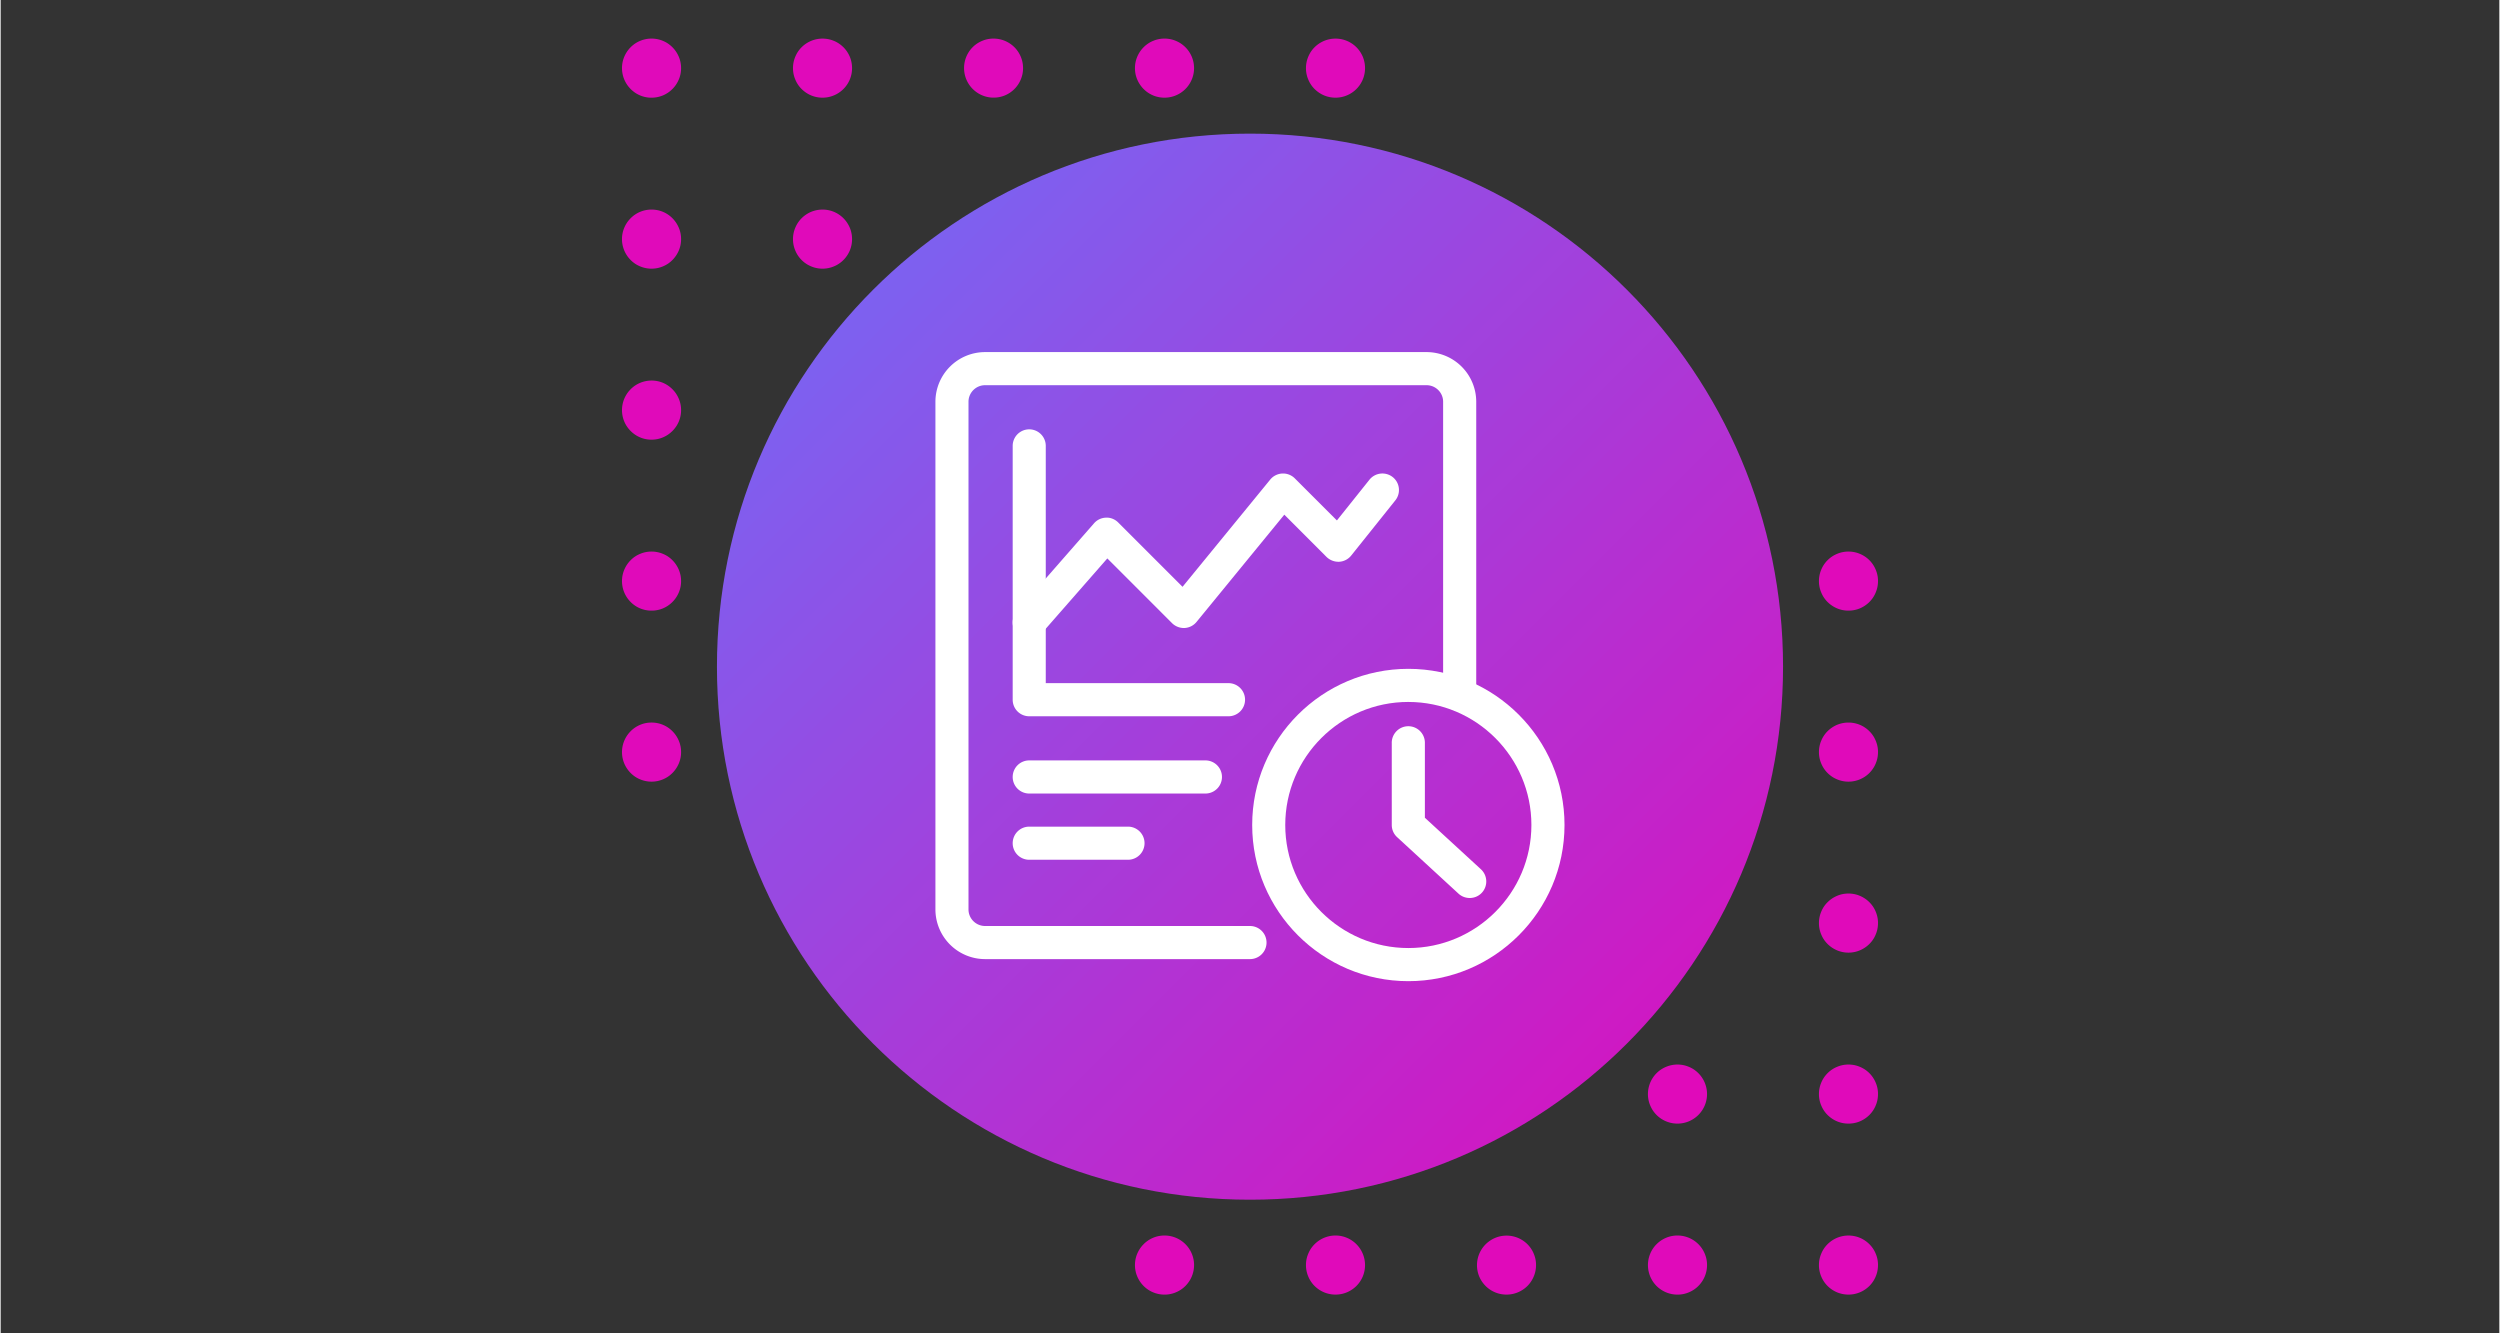 <svg xmlns="http://www.w3.org/2000/svg" width="300" height="160" version="1.0" viewBox="0 0 224.88 120"><rect x="0" y="0" width="224.88" height="120" fill="#333333" stroke="none"/><defs><clipPath id="a"><path d="M55.914 3.473H62V9h-6.086Zm0 0"/></clipPath><clipPath id="b"><path d="M71 3.473h6V9h-6Zm0 0"/></clipPath><clipPath id="c"><path d="M86 3.473h7V9h-7Zm0 0"/></clipPath><clipPath id="d"><path d="M102 3.473h6V9h-6Zm0 0"/></clipPath><clipPath id="e"><path d="M117 3.473h6V9h-6Zm0 0"/></clipPath><clipPath id="f"><path d="M55.914 18H62v7h-6.086Zm0 0"/></clipPath><clipPath id="g"><path d="M55.914 34H62v6h-6.086Zm0 0"/></clipPath><clipPath id="h"><path d="M55.914 49H62v6h-6.086Zm0 0"/></clipPath><clipPath id="i"><path d="M55.914 65H62v6h-6.086Zm0 0"/></clipPath><clipPath id="j"><path d="M102 111h6v5.664h-6Zm0 0"/></clipPath><clipPath id="k"><path d="M117 111h6v5.664h-6Zm0 0"/></clipPath><clipPath id="l"><path d="M132 111h7v5.664h-7Zm0 0"/></clipPath><clipPath id="m"><path d="M148 111h6v5.664h-6Zm0 0"/></clipPath><clipPath id="n"><path d="M163 111h6v5.664h-6Zm0 0"/></clipPath><clipPath id="o"><path d="M64.465 12.027h95.95v95.946h-95.95Zm0 0"/></clipPath><clipPath id="p"><path d="M112.441 12.027c-26.496 0-47.976 21.477-47.976 47.973s21.48 47.973 47.976 47.973c26.493 0 47.973-21.477 47.973-47.973s-21.48-47.973-47.973-47.973Zm0 0"/></clipPath><clipPath id="r"><path d="M84.129 31.688H133V87H84.129Zm0 0"/></clipPath><clipPath id="s"><path d="M112 60h29v28.656h-29Zm0 0"/></clipPath><linearGradient id="q" x1="0" x2="256" y1="0" y2="256" gradientTransform="translate(64.466 12.026) scale(.375)" gradientUnits="userSpaceOnUse"><stop offset="0" stop-color="#6D6FF9"/><stop offset=".008" stop-color="#6D6FF9"/><stop offset=".016" stop-color="#6E6EF8"/><stop offset=".023" stop-color="#6F6DF8"/><stop offset=".031" stop-color="#706CF7"/><stop offset=".039" stop-color="#716BF7"/><stop offset=".047" stop-color="#726BF6"/><stop offset=".055" stop-color="#736AF6"/><stop offset=".063" stop-color="#7469F5"/><stop offset=".07" stop-color="#7568F5"/><stop offset=".078" stop-color="#7567F4"/><stop offset=".086" stop-color="#7667F4"/><stop offset=".094" stop-color="#7766F3"/><stop offset=".102" stop-color="#7865F3"/><stop offset=".109" stop-color="#7964F2"/><stop offset=".117" stop-color="#7A63F2"/><stop offset=".125" stop-color="#7B63F1"/><stop offset=".133" stop-color="#7C62F1"/><stop offset=".141" stop-color="#7D61F0"/><stop offset=".148" stop-color="#7E60F0"/><stop offset=".156" stop-color="#7E60EF"/><stop offset=".164" stop-color="#7F5FEF"/><stop offset=".172" stop-color="#805EEE"/><stop offset=".18" stop-color="#815DEE"/><stop offset=".188" stop-color="#825CED"/><stop offset=".195" stop-color="#835CED"/><stop offset=".203" stop-color="#845BEC"/><stop offset=".211" stop-color="#855AEC"/><stop offset=".219" stop-color="#8659EB"/><stop offset=".227" stop-color="#8658EB"/><stop offset=".234" stop-color="#8758EA"/><stop offset=".242" stop-color="#8857EA"/><stop offset=".25" stop-color="#8956E9"/><stop offset=".258" stop-color="#8A55E9"/><stop offset=".266" stop-color="#8B54E8"/><stop offset=".273" stop-color="#8C54E8"/><stop offset=".281" stop-color="#8D53E7"/><stop offset=".289" stop-color="#8E52E7"/><stop offset=".297" stop-color="#8F51E6"/><stop offset=".305" stop-color="#8F51E6"/><stop offset=".313" stop-color="#9050E5"/><stop offset=".32" stop-color="#914FE5"/><stop offset=".328" stop-color="#924EE4"/><stop offset=".336" stop-color="#934DE4"/><stop offset=".344" stop-color="#944DE3"/><stop offset=".352" stop-color="#954CE3"/><stop offset=".359" stop-color="#964BE2"/><stop offset=".367" stop-color="#974AE2"/><stop offset=".375" stop-color="#9849E2"/><stop offset=".383" stop-color="#9849E1"/><stop offset=".391" stop-color="#9948E1"/><stop offset=".398" stop-color="#9A47E0"/><stop offset=".406" stop-color="#9B46E0"/><stop offset=".414" stop-color="#9C46DF"/><stop offset=".422" stop-color="#9D45DF"/><stop offset=".43" stop-color="#9E44DE"/><stop offset=".438" stop-color="#9F43DE"/><stop offset=".445" stop-color="#A042DD"/><stop offset=".453" stop-color="#A142DD"/><stop offset=".461" stop-color="#A141DC"/><stop offset=".469" stop-color="#A240DC"/><stop offset=".477" stop-color="#A33FDB"/><stop offset=".484" stop-color="#A43EDB"/><stop offset=".492" stop-color="#A53EDA"/><stop offset=".5" stop-color="#A63DDA"/><stop offset=".5" stop-color="#A73CD9"/><stop offset=".508" stop-color="#A73CD9"/><stop offset=".516" stop-color="#A83BD9"/><stop offset=".523" stop-color="#A93AD8"/><stop offset=".531" stop-color="#AA3AD8"/><stop offset=".539" stop-color="#AA39D7"/><stop offset=".547" stop-color="#AB38D7"/><stop offset=".555" stop-color="#AC37D6"/><stop offset=".563" stop-color="#AD37D6"/><stop offset=".57" stop-color="#AE36D5"/><stop offset=".578" stop-color="#AF35D5"/><stop offset=".586" stop-color="#B034D4"/><stop offset=".594" stop-color="#B133D4"/><stop offset=".602" stop-color="#B233D3"/><stop offset=".609" stop-color="#B332D3"/><stop offset=".617" stop-color="#B331D2"/><stop offset=".625" stop-color="#B430D2"/><stop offset=".633" stop-color="#B52FD1"/><stop offset=".641" stop-color="#B62FD1"/><stop offset=".648" stop-color="#B72ED0"/><stop offset=".656" stop-color="#B82DD0"/><stop offset=".664" stop-color="#B92CCF"/><stop offset=".672" stop-color="#BA2BCF"/><stop offset=".68" stop-color="#BB2BCE"/><stop offset=".688" stop-color="#BB2ACE"/><stop offset=".695" stop-color="#BC29CD"/><stop offset=".703" stop-color="#BD28CD"/><stop offset=".711" stop-color="#BE28CC"/><stop offset=".719" stop-color="#BF27CC"/><stop offset=".727" stop-color="#C026CB"/><stop offset=".734" stop-color="#C125CB"/><stop offset=".742" stop-color="#C224CA"/><stop offset=".75" stop-color="#C324CA"/><stop offset=".758" stop-color="#C423C9"/><stop offset=".766" stop-color="#C422C9"/><stop offset=".773" stop-color="#C521C8"/><stop offset=".781" stop-color="#C620C8"/><stop offset=".789" stop-color="#C720C7"/><stop offset=".797" stop-color="#C81FC7"/><stop offset=".805" stop-color="#C91EC6"/><stop offset=".813" stop-color="#CA1DC6"/><stop offset=".82" stop-color="#CB1CC5"/><stop offset=".828" stop-color="#CC1CC5"/><stop offset=".836" stop-color="#CD1BC4"/><stop offset=".844" stop-color="#CD1AC4"/><stop offset=".852" stop-color="#CE19C3"/><stop offset=".859" stop-color="#CF19C3"/><stop offset=".867" stop-color="#D018C3"/><stop offset=".875" stop-color="#D117C2"/><stop offset=".883" stop-color="#D216C2"/><stop offset=".891" stop-color="#D315C1"/><stop offset=".898" stop-color="#D415C1"/><stop offset=".906" stop-color="#D514C0"/><stop offset=".914" stop-color="#D613C0"/><stop offset=".922" stop-color="#D612BF"/><stop offset=".93" stop-color="#D711BF"/><stop offset=".938" stop-color="#D811BE"/><stop offset=".945" stop-color="#D910BE"/><stop offset=".953" stop-color="#DA0FBD"/><stop offset=".961" stop-color="#DB0EBD"/><stop offset=".969" stop-color="#DC0DBC"/><stop offset=".977" stop-color="#DD0DBC"/><stop offset=".984" stop-color="#DE0CBB"/><stop offset=".992" stop-color="#DF0BBB"/><stop offset="1" stop-color="#DF0ABA"/></linearGradient></defs><g clip-path="url(#a)"><path fill="#e00aba" d="M61.238 6.133c0 .351-.066.691-.203 1.015a2.64 2.64 0 0 1-.578.864c-.246.25-.535.441-.86.578a2.697 2.697 0 0 1-1.019.203 2.625 2.625 0 0 1-1.879-.781 2.663 2.663 0 0 1-.578-2.898c.137-.325.328-.614.578-.864.246-.246.535-.441.86-.574a2.624 2.624 0 0 1 1.02-.203c.35 0 .69.066 1.019.203.324.133.613.328.859.574.25.25.441.54.578.863.137.328.203.668.203 1.02Zm0 0"/></g><g clip-path="url(#b)"><path fill="#e00aba" d="M76.625 6.133a2.64 2.64 0 0 1-.777 1.879 2.663 2.663 0 0 1-2.898.578 2.682 2.682 0 0 1-.864-.578 2.57 2.57 0 0 1-.574-.864 2.59 2.59 0 0 1-.203-1.015c0-.352.066-.692.203-1.02a2.61 2.61 0 0 1 .574-.863 2.671 2.671 0 0 1 2.898-.574c.329.133.614.328.864.574.25.25.441.54.578.863.133.328.199.668.199 1.02Zm0 0"/></g><g clip-path="url(#c)"><path fill="#e00aba" d="M92.016 6.133c0 .351-.067.691-.204 1.015a2.63 2.63 0 0 1-.574.864c-.25.25-.539.441-.863.578a2.663 2.663 0 0 1-2.898-4.34 2.63 2.63 0 0 1 .863-.574 2.59 2.59 0 0 1 1.015-.203 2.671 2.671 0 0 1 1.883.777 2.671 2.671 0 0 1 .778 1.883Zm0 0"/></g><g clip-path="url(#d)"><path fill="#e00aba" d="M107.406 6.133a2.663 2.663 0 0 1-3.68 2.457 2.625 2.625 0 0 1-.859-.578 2.64 2.64 0 0 1-.578-.864 2.59 2.59 0 0 1-.203-1.015c0-.352.066-.692.203-1.02.137-.324.328-.613.578-.863.246-.246.535-.441.86-.574a2.624 2.624 0 0 1 1.02-.203c.35 0 .69.066 1.015.203.328.133.613.328.863.574.25.25.441.54.578.863.133.328.203.668.203 1.02Zm0 0"/></g><g clip-path="url(#e)"><path fill="#e00aba" d="M122.793 6.133a2.64 2.64 0 0 1-.777 1.879 2.663 2.663 0 0 1-2.898.578 2.682 2.682 0 0 1-.864-.578 2.57 2.57 0 0 1-.574-.864 2.59 2.59 0 0 1-.203-1.015c0-.352.066-.692.203-1.02a2.61 2.61 0 0 1 .574-.863 2.671 2.671 0 0 1 2.898-.574c.325.133.614.328.864.574.25.25.441.54.578.863.133.328.199.668.199 1.02Zm0 0"/></g><g clip-path="url(#f)"><path fill="#e00aba" d="M61.238 21.52c0 .355-.066.695-.203 1.02a2.682 2.682 0 0 1-.578.862c-.246.25-.535.442-.86.575a2.624 2.624 0 0 1-1.019.203c-.351 0-.691-.067-1.02-.203a2.555 2.555 0 0 1-.859-.575 2.667 2.667 0 0 1-.781-1.883 2.663 2.663 0 0 1 .781-1.878 2.625 2.625 0 0 1 1.88-.778 2.625 2.625 0 0 1 1.879.777c.249.25.44.54.577.864.137.324.203.664.203 1.016Zm0 0"/></g><path fill="#e00aba" d="M76.625 21.52c0 .355-.066.695-.2 1.02a2.682 2.682 0 0 1-.577.862 2.57 2.57 0 0 1-.864.575 2.59 2.59 0 0 1-1.015.203 2.61 2.61 0 0 1-1.02-.203 2.61 2.61 0 0 1-.863-.575 2.61 2.61 0 0 1-.574-.863 2.596 2.596 0 0 1-.203-1.02c0-.351.066-.69.203-1.015a2.61 2.61 0 0 1 .574-.863c.25-.25.539-.442.863-.578.328-.133.664-.2 1.02-.2a2.64 2.64 0 0 1 1.879.777c.25.25.441.54.578.864.133.324.199.664.199 1.016ZM92.016 21.52a2.671 2.671 0 0 1-.777 1.883c-.25.25-.54.44-.864.574a2.61 2.61 0 0 1-1.02.203 2.59 2.59 0 0 1-1.015-.203 2.57 2.57 0 0 1-.863-.575c-.25-.25-.442-.539-.579-.863a2.664 2.664 0 0 1-.199-1.02c0-.351.067-.69.2-1.015a2.682 2.682 0 0 1 1.44-1.442c.325-.132.665-.199 1.016-.199.356 0 .692.067 1.02.2.324.136.613.328.863.578a2.671 2.671 0 0 1 .778 1.879ZM107.406 21.52a2.667 2.667 0 0 1-.781 1.882 2.57 2.57 0 0 1-.863.575 2.59 2.59 0 0 1-1.016.203c-.351 0-.691-.067-1.02-.203a2.555 2.555 0 0 1-.859-.575c-.25-.25-.441-.539-.578-.863a2.596 2.596 0 0 1-.203-1.02c0-.351.066-.69.203-1.015a2.682 2.682 0 0 1 1.438-1.442 2.693 2.693 0 0 1 2.035 0 2.682 2.682 0 0 1 1.441 1.441c.133.325.203.665.203 1.017ZM122.793 21.52c0 .355-.066.695-.2 1.02a2.682 2.682 0 0 1-.577.862c-.25.25-.54.442-.864.575a2.59 2.59 0 0 1-1.015.203c-.356 0-.696-.067-1.02-.203a2.61 2.61 0 0 1-.863-.575 2.61 2.61 0 0 1-.574-.863 2.596 2.596 0 0 1-.203-1.02c0-.351.066-.69.203-1.015a2.61 2.61 0 0 1 .574-.863c.25-.25.539-.442.863-.578.324-.133.664-.2 1.02-.2.351 0 .691.067 1.015.2a2.682 2.682 0 0 1 1.442 1.44c.133.325.199.665.199 1.017Zm0 0"/><g clip-path="url(#g)"><path fill="#e00aba" d="M61.238 36.91a2.625 2.625 0 0 1-.781 1.879c-.246.25-.535.441-.86.578a2.624 2.624 0 0 1-1.019.203 2.625 2.625 0 0 1-1.879-.781 2.625 2.625 0 0 1-.578-.86 2.663 2.663 0 0 1 .578-2.898c.246-.25.535-.441.86-.578a2.697 2.697 0 0 1 1.02-.203 2.625 2.625 0 0 1 1.879.781c.249.25.44.535.577.864.137.324.203.664.203 1.015Zm0 0"/></g><path fill="#e00aba" d="M76.625 36.91a2.625 2.625 0 0 1-.777 1.879 2.64 2.64 0 0 1-.864.578 2.59 2.59 0 0 1-1.015.203 2.61 2.61 0 0 1-1.02-.203 2.682 2.682 0 0 1-.863-.578 2.555 2.555 0 0 1-.574-.86 2.624 2.624 0 0 1-.203-1.019c0-.351.066-.691.203-1.015a2.57 2.57 0 0 1 .574-.864c.25-.25.539-.441.863-.578a2.663 2.663 0 0 1 3.676 2.457ZM92.016 36.91c0 .352-.067.692-.204 1.02a2.614 2.614 0 0 1-.574.86c-.25.25-.539.44-.863.577a2.61 2.61 0 0 1-1.02.203 2.59 2.59 0 0 1-1.015-.203 2.64 2.64 0 0 1-.863-.578 2.625 2.625 0 0 1-.778-1.879 2.64 2.64 0 0 1 .777-1.879 2.663 2.663 0 0 1 2.898-.578c.325.137.614.328.864.578.246.25.442.535.575.864.136.324.203.664.203 1.015ZM107.406 36.91a2.625 2.625 0 0 1-.781 1.879 2.64 2.64 0 0 1-.863.578 2.59 2.59 0 0 1-1.016.203 2.625 2.625 0 0 1-1.879-.781 2.625 2.625 0 0 1-.578-.86 2.624 2.624 0 0 1-.203-1.019c0-.351.066-.691.203-1.015a2.64 2.64 0 0 1 .578-.864c.246-.25.535-.441.86-.578a2.663 2.663 0 0 1 3.68 2.457ZM122.793 36.91a2.625 2.625 0 0 1-.777 1.879c-.25.25-.54.441-.864.578a2.59 2.59 0 0 1-1.015.203c-.356 0-.696-.066-1.02-.203a2.682 2.682 0 0 1-.863-.578 2.555 2.555 0 0 1-.574-.86 2.624 2.624 0 0 1-.203-1.019c0-.351.066-.691.203-1.015a2.57 2.57 0 0 1 .574-.864 2.667 2.667 0 0 1 1.883-.781 2.663 2.663 0 0 1 2.656 2.66Zm0 0"/><g clip-path="url(#h)"><path fill="#e00aba" d="M61.238 52.3c0 .352-.066.692-.203 1.016a2.64 2.64 0 0 1-.578.864 2.625 2.625 0 0 1-1.879.777 2.625 2.625 0 0 1-1.879-.777 2.663 2.663 0 0 1-.578-2.898c.137-.325.328-.614.578-.864.246-.25.535-.441.86-.574a2.624 2.624 0 0 1 1.02-.203c.35 0 .69.066 1.019.203.324.133.613.324.859.574.25.25.441.539.578.863.137.328.203.664.203 1.02Zm0 0"/></g><path fill="#e00aba" d="M76.625 52.3a2.64 2.64 0 0 1-.777 1.879 2.64 2.64 0 0 1-1.88.778c-.355 0-.69-.066-1.019-.2a2.682 2.682 0 0 1-.863-.577 2.57 2.57 0 0 1-.574-.864 2.59 2.59 0 0 1-.203-1.015c0-.356.066-.692.203-1.02a2.61 2.61 0 0 1 .574-.863c.25-.25.539-.441.863-.574a2.61 2.61 0 0 1 1.02-.203c.351 0 .691.066 1.015.203.329.133.614.324.864.574.25.25.441.539.578.863.133.328.199.664.199 1.02ZM92.016 52.3c0 .352-.067.692-.204 1.016a2.63 2.63 0 0 1-.574.864c-.25.25-.539.441-.863.578-.328.133-.664.199-1.02.199a2.64 2.64 0 0 1-1.879-.777 2.64 2.64 0 0 1-.777-1.88c0-.355.067-.69.2-1.019.136-.324.328-.613.578-.863.25-.25.535-.441.863-.574a2.59 2.59 0 0 1 1.015-.203c.356 0 .692.066 1.02.203.324.133.613.324.863.574a2.671 2.671 0 0 1 .778 1.883ZM107.406 52.3a2.663 2.663 0 0 1-3.68 2.458 2.625 2.625 0 0 1-.859-.578 2.64 2.64 0 0 1-.578-.864 2.59 2.59 0 0 1-.203-1.015c0-.356.066-.692.203-1.02.137-.324.328-.613.578-.863.246-.25.535-.441.86-.574a2.624 2.624 0 0 1 1.02-.203c.35 0 .69.066 1.015.203.328.133.613.324.863.574.25.25.441.539.578.863.133.328.203.664.203 1.02ZM122.793 52.3a2.64 2.64 0 0 1-.777 1.879c-.25.25-.54.442-.864.579-.324.133-.664.199-1.015.199-.356 0-.696-.066-1.02-.2a2.682 2.682 0 0 1-.863-.577 2.57 2.57 0 0 1-.574-.864 2.59 2.59 0 0 1-.203-1.015c0-.356.066-.692.203-1.02a2.61 2.61 0 0 1 .574-.863c.25-.25.539-.441.863-.574a2.596 2.596 0 0 1 1.02-.203c.351 0 .691.066 1.015.203.325.133.614.324.864.574.25.25.441.539.578.863.133.328.199.664.199 1.02ZM138.184 52.3c0 .352-.067.692-.204 1.016a2.63 2.63 0 0 1-.574.864c-.25.25-.539.441-.863.578a2.693 2.693 0 0 1-2.035 0 2.64 2.64 0 0 1-.863-.578 2.663 2.663 0 0 1-.578-2.898c.136-.325.328-.614.578-.864.25-.25.535-.441.863-.574a2.59 2.59 0 0 1 1.015-.203c.352 0 .692.066 1.02.203.324.133.613.324.863.574a2.671 2.671 0 0 1 .778 1.883ZM153.574 52.3a2.663 2.663 0 0 1-4.543 1.88 2.63 2.63 0 0 1-.574-.864 2.59 2.59 0 0 1-.203-1.015 2.671 2.671 0 0 1 .777-1.883c.25-.25.54-.441.864-.574a2.624 2.624 0 0 1 1.02-.203c.35 0 .69.066 1.015.203.328.133.613.324.863.574.25.25.441.539.578.863.133.328.203.664.203 1.02ZM168.96 52.3c0 .352-.065.692-.202 1.016a2.57 2.57 0 0 1-.574.864c-.25.25-.54.441-.864.578-.324.133-.664.199-1.02.199-.35 0-.69-.066-1.015-.2a2.682 2.682 0 0 1-.863-.577 2.57 2.57 0 0 1-.574-.864 2.59 2.59 0 0 1-.203-1.015c0-.356.066-.692.203-1.02a2.61 2.61 0 0 1 .574-.863c.25-.25.539-.441.863-.574a2.59 2.59 0 0 1 1.016-.203c.355 0 .695.066 1.02.203.324.133.613.324.863.574.25.25.441.539.574.863.137.328.203.664.203 1.02Zm0 0"/><g clip-path="url(#i)"><path fill="#e00aba" d="M61.238 67.688c0 .355-.066.69-.203 1.019a2.682 2.682 0 0 1-.578.863c-.246.25-.535.442-.86.575a2.624 2.624 0 0 1-1.019.203c-.351 0-.691-.067-1.02-.203a2.555 2.555 0 0 1-.859-.575c-.25-.25-.441-.539-.578-.863a2.663 2.663 0 0 1 .578-2.898 2.625 2.625 0 0 1 1.88-.778 2.625 2.625 0 0 1 1.879.777c.249.25.44.536.577.864.137.324.203.664.203 1.016Zm0 0"/></g><path fill="#e00aba" d="M76.625 67.688c0 .355-.066.69-.2 1.019a2.682 2.682 0 0 1-.577.863 2.57 2.57 0 0 1-.864.575 2.59 2.59 0 0 1-1.015.203 2.61 2.61 0 0 1-1.02-.203 2.61 2.61 0 0 1-.863-.575 2.61 2.61 0 0 1-.574-.863 2.61 2.61 0 0 1-.203-1.02c0-.351.066-.69.203-1.015a2.57 2.57 0 0 1 .574-.863c.25-.25.539-.442.863-.579.328-.132.664-.199 1.02-.199a2.64 2.64 0 0 1 1.879.777 2.64 2.64 0 0 1 .777 1.88ZM92.016 67.688a2.671 2.671 0 0 1-.777 1.883c-.25.25-.54.44-.864.574a2.61 2.61 0 0 1-1.02.203 2.59 2.59 0 0 1-1.015-.203 2.57 2.57 0 0 1-.863-.575c-.25-.25-.442-.539-.579-.863a2.678 2.678 0 0 1-.199-1.02 2.64 2.64 0 0 1 .777-1.879 2.64 2.64 0 0 1 1.88-.777c.355 0 .69.067 1.019.2.324.136.613.328.863.578.246.25.442.535.575.863.136.324.203.664.203 1.016ZM107.406 67.688c0 .355-.07.69-.203 1.019a2.682 2.682 0 0 1-.578.863 2.57 2.57 0 0 1-.863.575 2.59 2.59 0 0 1-1.016.203c-.351 0-.691-.067-1.02-.203a2.555 2.555 0 0 1-.859-.575c-.25-.25-.441-.539-.578-.863a2.61 2.61 0 0 1-.203-1.02c0-.351.066-.69.203-1.015a2.64 2.64 0 0 1 .578-.863 2.625 2.625 0 0 1 1.88-.778 2.64 2.64 0 0 1 1.879.777 2.663 2.663 0 0 1 .781 1.879ZM122.793 67.688c0 .355-.066.69-.2 1.019a2.682 2.682 0 0 1-.577.863c-.25.25-.54.442-.864.575a2.59 2.59 0 0 1-1.015.203c-.356 0-.696-.067-1.02-.203a2.61 2.61 0 0 1-.863-.575 2.61 2.61 0 0 1-.574-.863 2.61 2.61 0 0 1-.203-1.02c0-.351.066-.69.203-1.015a2.57 2.57 0 0 1 .574-.863c.25-.25.539-.442.863-.579.324-.132.664-.199 1.02-.199.351 0 .691.067 1.015.2a2.682 2.682 0 0 1 1.442 1.44c.133.325.199.665.199 1.016ZM138.184 67.688a2.671 2.671 0 0 1-.777 1.883c-.25.25-.54.44-.864.574a2.624 2.624 0 0 1-1.02.203 2.59 2.59 0 0 1-1.015-.203 2.57 2.57 0 0 1-.863-.575c-.25-.25-.442-.539-.579-.863a2.663 2.663 0 0 1 4.34-2.898c.246.25.442.535.574.863.137.324.204.664.204 1.016ZM153.574 67.688c0 .355-.07.69-.203 1.019a2.682 2.682 0 0 1-.578.863 2.57 2.57 0 0 1-.863.575 2.59 2.59 0 0 1-1.016.203c-.351 0-.691-.067-1.02-.203a2.61 2.61 0 0 1-.863-.575 2.671 2.671 0 0 1-.574-2.898 2.63 2.63 0 0 1 .574-.863c.25-.25.54-.442.864-.579a2.693 2.693 0 0 1 2.035 0c.328.137.613.329.863.579a2.663 2.663 0 0 1 .781 1.879ZM168.96 67.688c0 .355-.065.69-.202 1.019a2.61 2.61 0 0 1-.574.863c-.25.25-.54.442-.864.575a2.596 2.596 0 0 1-1.02.203 2.59 2.59 0 0 1-1.015-.203 2.61 2.61 0 0 1-.863-.575 2.61 2.61 0 0 1-.574-.863 2.61 2.61 0 0 1-.203-1.02c0-.351.066-.69.203-1.015a2.57 2.57 0 0 1 .574-.863c.25-.25.539-.442.863-.579.324-.132.664-.199 1.016-.199.355 0 .695.067 1.02.2.324.136.613.328.863.578.25.25.441.535.574.863.137.324.203.664.203 1.016ZM107.406 83.078a2.663 2.663 0 0 1-3.68 2.457 2.625 2.625 0 0 1-.859-.578 2.6 2.6 0 0 1-.578-.863 2.59 2.59 0 0 1-.203-1.016 2.625 2.625 0 0 1 .781-1.879c.246-.25.535-.441.86-.578a2.624 2.624 0 0 1 1.02-.203c.35 0 .69.066 1.015.203.328.137.613.328.863.578.25.246.441.535.578.86.133.328.203.668.203 1.02ZM122.793 83.078c0 .352-.066.692-.2 1.016a2.682 2.682 0 0 1-1.441 1.441 2.663 2.663 0 0 1-2.035 0 2.682 2.682 0 0 1-.863-.578 2.532 2.532 0 0 1-.574-.863 2.59 2.59 0 0 1-.203-1.016c0-.351.066-.691.203-1.02.132-.324.324-.613.574-.859.25-.25.539-.441.863-.578a2.596 2.596 0 0 1 1.02-.203c.351 0 .691.066 1.015.203a2.682 2.682 0 0 1 1.442 1.438c.133.328.199.668.199 1.02ZM138.184 83.078c0 .352-.067.692-.204 1.016a2.59 2.59 0 0 1-.574.863c-.25.25-.539.441-.863.578a2.663 2.663 0 0 1-3.477-3.477c.137-.324.329-.613.579-.859.25-.25.535-.441.863-.578a2.59 2.59 0 0 1 1.015-.203c.352 0 .692.066 1.02.203.324.137.613.328.863.578.246.246.442.535.574.86.137.328.204.668.204 1.02ZM153.574 83.078a2.663 2.663 0 0 1-4.543 1.879 2.59 2.59 0 0 1-.574-.863 2.59 2.59 0 0 1-.203-1.016c0-.351.066-.691.203-1.02.133-.324.328-.613.574-.859.25-.25.54-.441.864-.578a2.624 2.624 0 0 1 1.02-.203c.35 0 .69.066 1.015.203.328.137.613.328.863.578.25.246.441.535.578.86.133.328.203.668.203 1.02ZM168.96 83.078c0 .352-.065.692-.202 1.016a2.532 2.532 0 0 1-.574.863 2.667 2.667 0 0 1-1.883.781 2.663 2.663 0 0 1-1.88-.781 2.532 2.532 0 0 1-.573-.863 2.59 2.59 0 0 1-.203-1.016c0-.351.066-.691.203-1.02.132-.324.324-.613.574-.859.25-.25.539-.441.863-.578a2.59 2.59 0 0 1 1.016-.203c.355 0 .695.066 1.02.203.324.137.613.328.863.578.25.246.441.535.574.86.137.328.203.668.203 1.02ZM107.406 98.469a2.663 2.663 0 0 1-3.68 2.457 2.625 2.625 0 0 1-.859-.578 2.64 2.64 0 0 1-.578-.864 2.59 2.59 0 0 1-.203-1.015c0-.356.066-.696.203-1.02.137-.324.328-.613.578-.863.246-.25.535-.441.86-.574a2.624 2.624 0 0 1 1.02-.203c.35 0 .69.066 1.015.203.328.133.613.324.863.574a2.667 2.667 0 0 1 .781 1.883ZM122.793 98.469a2.64 2.64 0 0 1-.777 1.879c-.25.25-.54.441-.864.578-.324.133-.664.199-1.015.199-.356 0-.696-.066-1.02-.2a2.682 2.682 0 0 1-.863-.577 2.57 2.57 0 0 1-.574-.864 2.59 2.59 0 0 1-.203-1.015c0-.356.066-.696.203-1.02a2.61 2.61 0 0 1 .574-.863c.25-.25.539-.441.863-.574a2.596 2.596 0 0 1 1.02-.203c.351 0 .691.066 1.015.203.325.133.614.324.864.574.25.25.441.539.578.863.133.324.199.664.199 1.02ZM138.184 98.469c0 .351-.067.691-.204 1.015a2.63 2.63 0 0 1-.574.864c-.25.25-.539.441-.863.578a2.693 2.693 0 0 1-2.035 0 2.64 2.64 0 0 1-.863-.578 2.663 2.663 0 0 1-.578-2.898c.136-.325.328-.614.578-.864.25-.25.535-.441.863-.574a2.59 2.59 0 0 1 1.015-.203c.352 0 .692.066 1.02.203.324.133.613.324.863.574a2.671 2.671 0 0 1 .778 1.883ZM153.574 98.469a2.663 2.663 0 0 1-4.543 1.879 2.63 2.63 0 0 1-.574-.864 2.59 2.59 0 0 1-.203-1.015 2.671 2.671 0 0 1 .777-1.883c.25-.25.54-.441.864-.574a2.624 2.624 0 0 1 1.02-.203c.35 0 .69.066 1.015.203.328.133.613.324.863.574a2.667 2.667 0 0 1 .781 1.883ZM168.96 98.469c0 .351-.065.691-.202 1.015a2.57 2.57 0 0 1-.574.864c-.25.25-.54.441-.864.578-.324.133-.664.199-1.02.199-.35 0-.69-.066-1.015-.2a2.682 2.682 0 0 1-.863-.577 2.57 2.57 0 0 1-.574-.864 2.59 2.59 0 0 1-.203-1.015c0-.356.066-.696.203-1.02a2.61 2.61 0 0 1 .574-.863c.25-.25.539-.441.863-.574a2.59 2.59 0 0 1 1.016-.203c.355 0 .695.066 1.02.203.324.133.613.324.863.574.25.25.441.539.574.863.137.324.203.664.203 1.02Zm0 0"/><g clip-path="url(#j)"><path fill="#e00aba" d="M107.406 113.855c0 .356-.07.692-.203 1.02a2.682 2.682 0 0 1-.578.863 2.63 2.63 0 0 1-.863.575 2.59 2.59 0 0 1-1.016.203c-.351 0-.691-.067-1.02-.204a2.614 2.614 0 0 1-.859-.574c-.25-.25-.441-.539-.578-.863a2.61 2.61 0 0 1-.203-1.02c0-.351.066-.69.203-1.015a2.64 2.64 0 0 1 .578-.863c.246-.25.535-.442.86-.579a2.663 2.663 0 0 1 3.68 2.457Zm0 0"/></g><g clip-path="url(#k)"><path fill="#e00aba" d="M122.793 113.855c0 .356-.066.692-.2 1.02a2.682 2.682 0 0 1-.577.863 2.671 2.671 0 0 1-2.899.575 2.671 2.671 0 0 1-.863-.575 2.61 2.61 0 0 1-.574-.863 2.61 2.61 0 0 1-.203-1.02c0-.351.066-.69.203-1.015a2.57 2.57 0 0 1 .574-.863 2.667 2.667 0 0 1 1.883-.781 2.663 2.663 0 0 1 2.656 2.66Zm0 0"/></g><g clip-path="url(#l)"><path fill="#e00aba" d="M138.184 113.855a2.671 2.671 0 0 1-.777 1.883 2.671 2.671 0 0 1-2.9.575 2.63 2.63 0 0 1-.862-.575c-.25-.25-.442-.539-.579-.863a2.663 2.663 0 0 1 4.34-2.898c.246.25.442.535.574.863.137.324.204.664.204 1.015Zm0 0"/></g><g clip-path="url(#m)"><path fill="#e00aba" d="M153.574 113.855c0 .356-.07.692-.203 1.02a2.682 2.682 0 0 1-.578.863 2.63 2.63 0 0 1-.863.575 2.59 2.59 0 0 1-1.016.203 2.671 2.671 0 0 1-1.883-.777 2.671 2.671 0 0 1-.574-2.9 2.63 2.63 0 0 1 .574-.862c.25-.25.54-.442.864-.579a2.663 2.663 0 0 1 3.68 2.457Zm0 0"/></g><g clip-path="url(#n)"><path fill="#e00aba" d="M168.96 113.855c0 .356-.065.692-.202 1.02a2.61 2.61 0 0 1-.574.863 2.671 2.671 0 0 1-2.899.575 2.671 2.671 0 0 1-.863-.575 2.61 2.61 0 0 1-.574-.863 2.61 2.61 0 0 1-.203-1.02c0-.351.066-.69.203-1.015a2.57 2.57 0 0 1 .574-.863 2.663 2.663 0 0 1 2.898-.578c.325.136.614.328.864.578.25.25.441.535.574.863.137.324.203.664.203 1.015Zm0 0"/></g><g clip-path="url(#o)"><g clip-path="url(#p)"><path fill="url(#q)" d="M64.465 12.027v95.946h95.95V12.027Zm0 0"/></g></g><g clip-path="url(#r)"><path fill="#fff" d="M112.438 86.32h-23.84a4.476 4.476 0 0 1-4.47-4.472V36.156a4.473 4.473 0 0 1 4.47-4.468h39.73a4.476 4.476 0 0 1 4.473 4.468V62.57a1.491 1.491 0 0 1-2.98 0V36.156c0-.82-.669-1.488-1.493-1.488h-39.73c-.82 0-1.493.668-1.493 1.488v45.692c0 .824.672 1.492 1.493 1.492h23.84a1.49 1.49 0 0 1 0 2.98Zm0 0"/></g><path fill="#fff" d="M110.45 64.465H92.57a1.488 1.488 0 0 1-1.488-1.488V40.129a1.488 1.488 0 1 1 2.977 0v21.355h16.39a1.491 1.491 0 1 1 0 2.98Zm0 0"/><path fill="#fff" d="M92.57 57.512a1.487 1.487 0 0 1-1.12-2.469l6.952-7.945c.274-.313.66-.496 1.07-.508.403-.028.813.14 1.106.433l5.79 5.79 7.894-9.653a1.494 1.494 0 0 1 2.207-.11l3.793 3.79 2.93-3.668a1.494 1.494 0 0 1 2.097-.23c.64.511.746 1.449.23 2.093L121.548 50c-.266.332-.66.535-1.082.559a1.54 1.54 0 0 1-1.137-.434l-3.8-3.805-7.9 9.653a1.487 1.487 0 0 1-1.077.547 1.518 1.518 0 0 1-1.13-.438l-5.823-5.824-5.907 6.746a1.485 1.485 0 0 1-1.12.508ZM108.465 71.418H92.57a1.488 1.488 0 0 1-1.488-1.488c0-.825.664-1.493 1.488-1.493h15.895a1.491 1.491 0 0 1 0 2.981ZM101.512 77.379H92.57a1.488 1.488 0 0 1-1.488-1.488c0-.825.664-1.493 1.488-1.493h8.942a1.491 1.491 0 0 1 0 2.98Zm0 0"/><g clip-path="url(#s)"><path fill="#fff" d="M126.691 88.305c-7.75 0-14.054-6.305-14.054-14.055s6.304-14.055 14.054-14.055 14.055 6.305 14.055 14.055-6.305 14.055-14.055 14.055Zm0-25.13c-6.109 0-11.078 4.97-11.078 11.075 0 6.105 4.969 11.074 11.078 11.074 6.106 0 11.075-4.969 11.075-11.074 0-6.105-4.97-11.074-11.075-11.074Zm0 0"/></g><path fill="#fff" d="M132.215 80.82c-.36 0-.723-.129-1.008-.39l-5.523-5.082a1.485 1.485 0 0 1-.485-1.098v-7.344a1.491 1.491 0 1 1 2.98 0v6.692l5.044 4.636c.605.559.644 1.5.09 2.106-.293.32-.696.48-1.098.48Zm0 0"/></svg>
